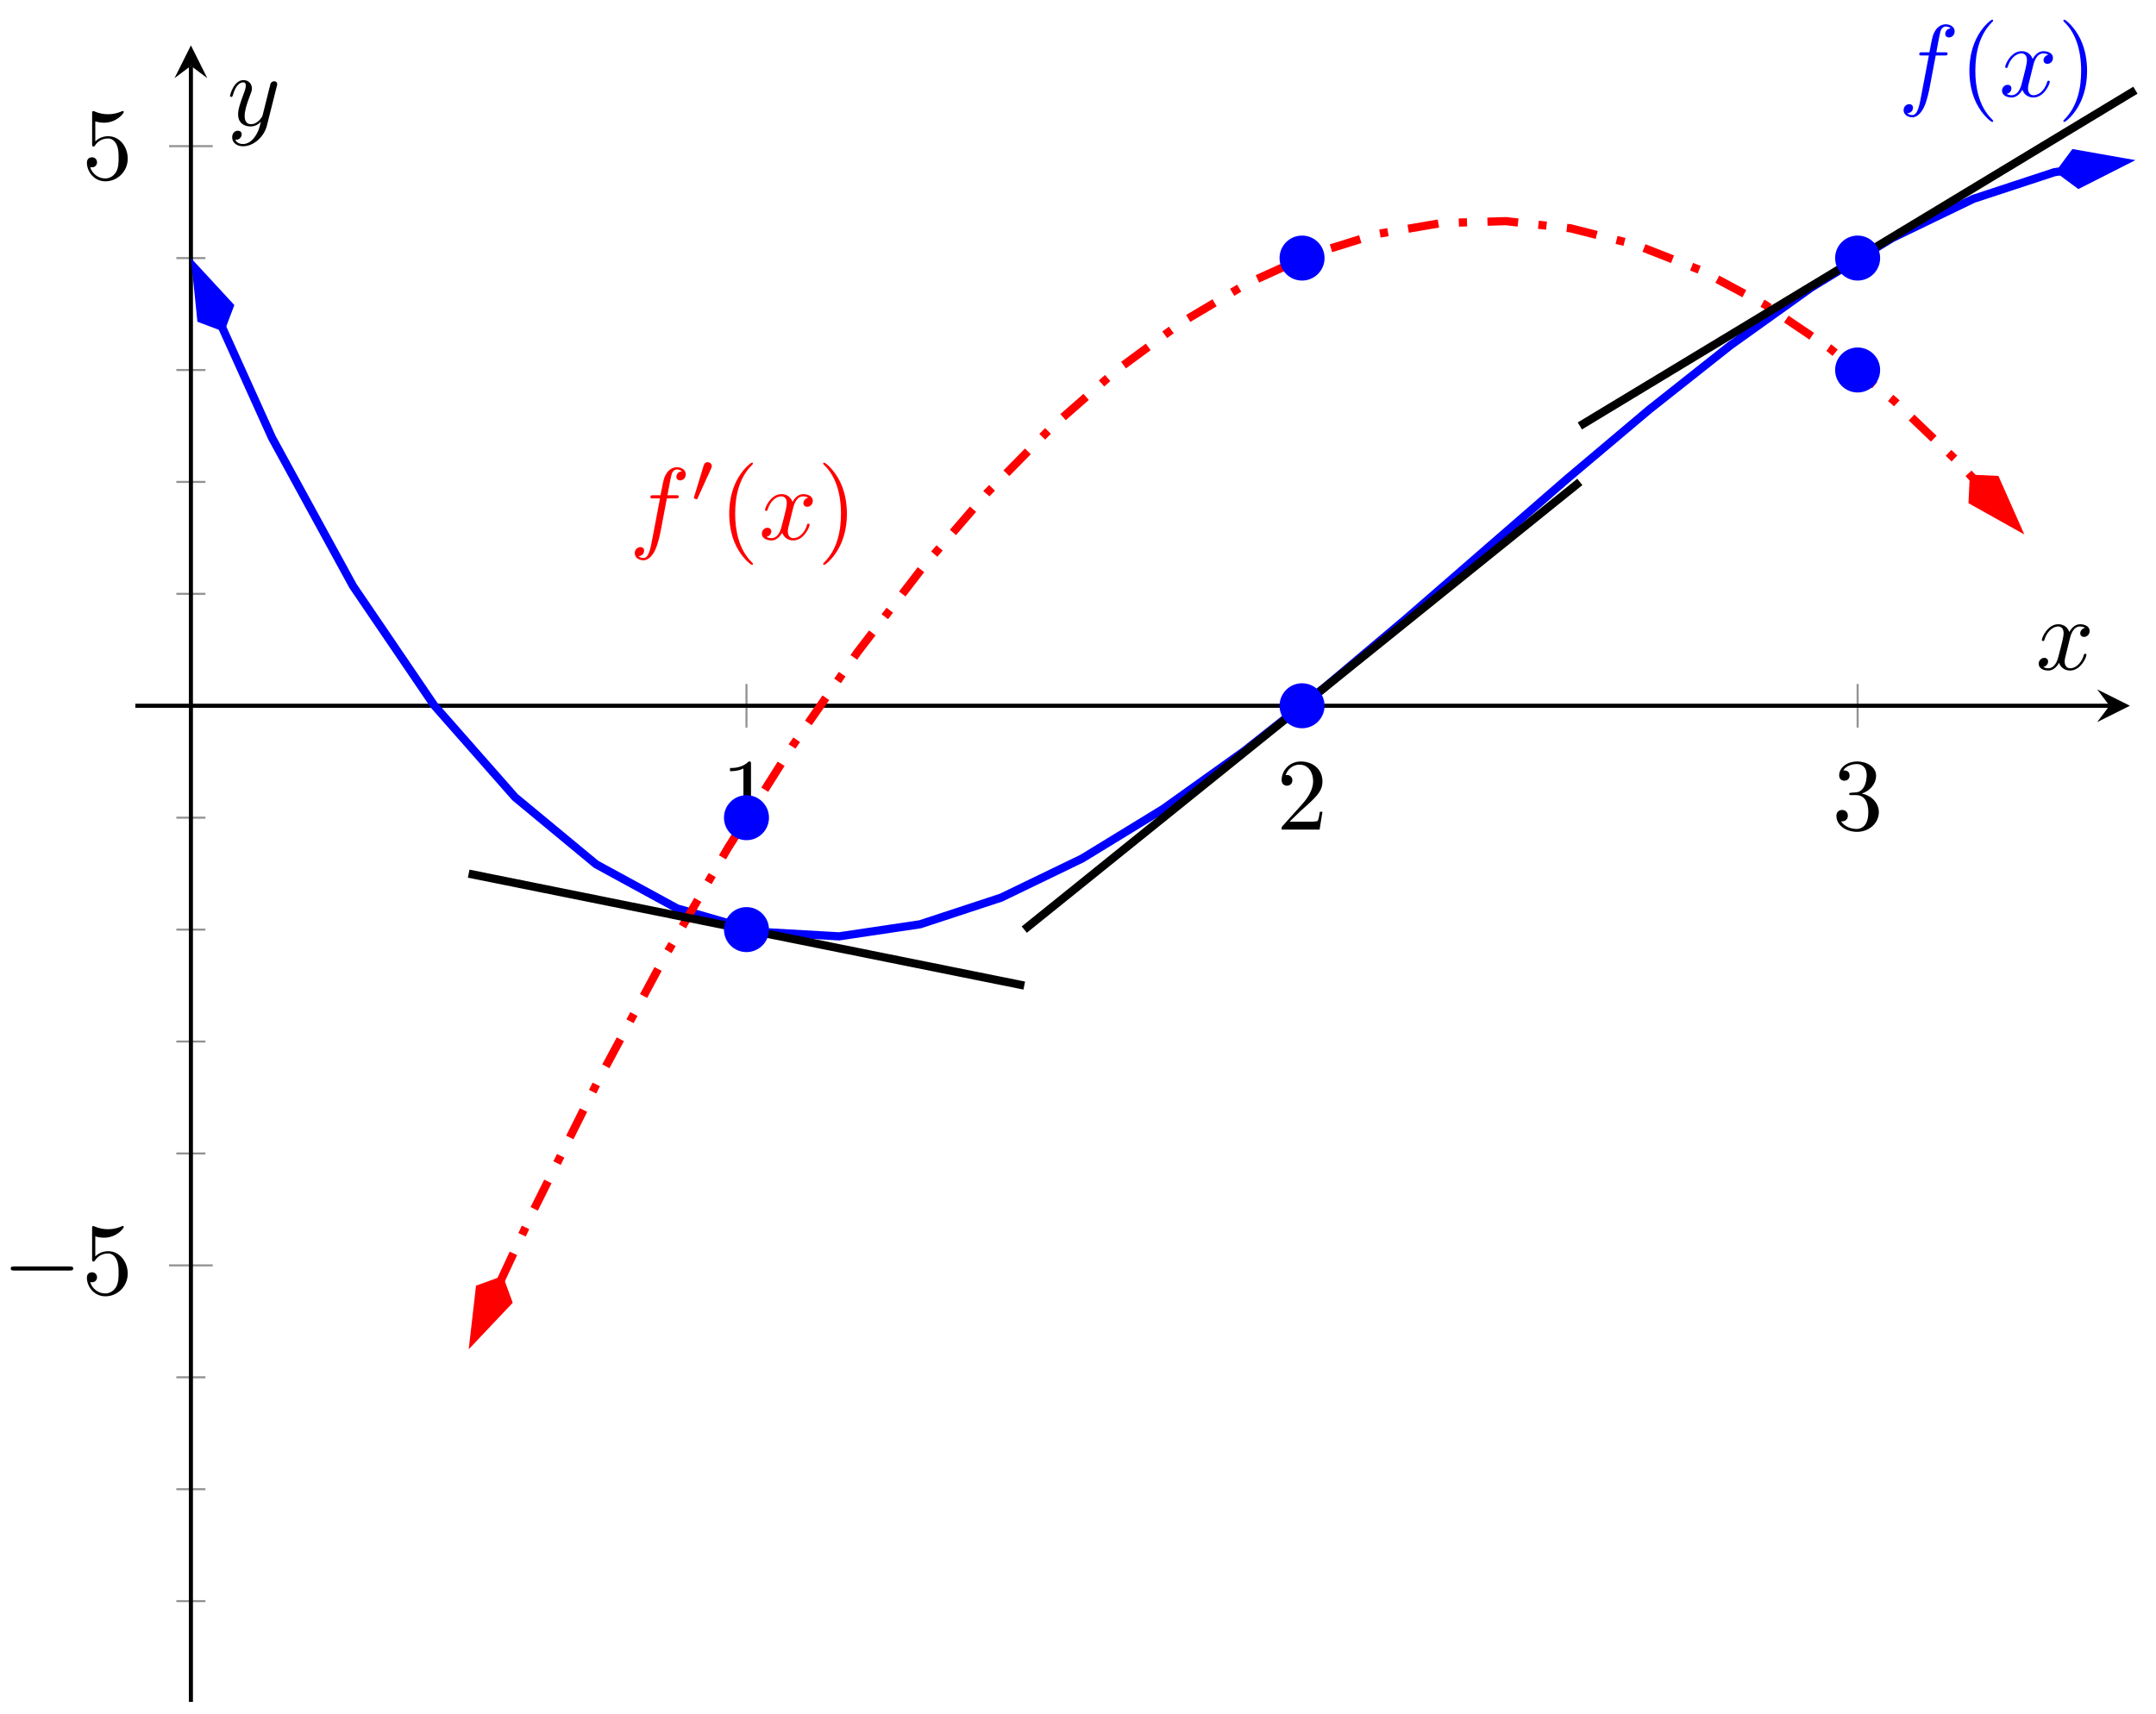 <svg xmlns="http://www.w3.org/2000/svg" xmlns:xlink="http://www.w3.org/1999/xlink" version="1.1" width="210pt" height="167pt" viewBox="0 0 210 167">
<defs>
<path id="font_1_3" d="M.294 .64C.294 .664 .294 .666 .271 .666 .209 .602 .121 .602 .089 .602V.571C.109 .571 .168 .571 .22 .597V.079C.22 .043 .217 .031 .127 .031H.095V0C.13 .003 .217 .003 .257 .003 .297 .003 .384 .003 .419 0V.031H.387C.297 .031 .294 .042 .294 .079V.64Z"/>
<path id="font_1_4" d="M.127 .077 .233 .18C.389 .318 .449 .372 .449 .472 .449 .586 .359 .666 .237 .666 .124 .666 .05 .574 .05 .485 .05 .429 .1 .429 .103 .429 .12 .429 .155 .441 .155 .482 .155 .508 .137 .534 .102 .534 .094 .534 .092 .534 .089 .533 .112 .598 .166 .635 .224 .635 .315 .635 .358 .554 .358 .472 .358 .392 .308 .313 .253 .251L.061 .037C.05 .026 .05 .024 .05 0H.421L.449 .174H.424C.419 .144 .412 .1 .402 .085 .395 .077 .329 .077 .307 .077H.127Z"/>
<path id="font_1_5" d="M.29 .352C.372 .379 .43 .449 .43 .528 .43 .61 .342 .666 .246 .666 .145 .666 .069 .606 .069 .53 .069 .497 .091 .478 .12 .478 .151 .478 .171 .5 .171 .529 .171 .579 .124 .579 .109 .579 .14 .628 .206 .641 .242 .641 .283 .641 .338 .619 .338 .529 .338 .517 .336 .459 .31 .415 .28 .367 .246 .364 .221 .363 .213 .362 .189 .36 .182 .36 .174 .359 .167 .358 .167 .348 .167 .337 .174 .337 .191 .337H.235C.317 .337 .354 .269 .354 .17 .354 .034 .285 .006 .241 .006 .198 .006 .123 .022 .088 .081 .123 .076 .154 .098 .154 .136 .154 .172 .127 .192 .098 .192 .074 .192 .042 .178 .042 .134 .042 .043 .135-.022 .244-.022 .366-.022 .457 .068 .457 .17 .457 .253 .394 .331 .29 .352Z"/>
<path id="font_2_1" d="M.659 .23C.676 .23 .694 .23 .694 .25 .694 .27 .676 .27 .659 .27H.118C.101 .27 .083 .27 .083 .25 .083 .23 .101 .23 .118 .23H.659Z"/>
<path id="font_1_6" d="M.449 .2C.449 .319 .367 .419 .259 .419 .211 .419 .168 .403 .132 .368V.564C.152 .558 .185 .551 .217 .551 .34 .551 .41 .642 .41 .655 .41 .661 .407 .666 .4 .666 .399 .666 .397 .666 .392 .663 .372 .654 .323 .634 .256 .634 .216 .634 .17 .641 .123 .662 .115 .665 .113 .665 .111 .665 .101 .665 .101 .657 .101 .641V.344C.101 .326 .101 .318 .115 .318 .122 .318 .124 .321 .128 .327 .139 .343 .176 .397 .257 .397 .309 .397 .334 .351 .342 .333 .358 .296 .36 .257 .36 .207 .36 .172 .36 .112 .336 .07 .312 .031 .275 .006 .229 .006 .156 .006 .099 .058 .082 .117 .085 .116 .088 .115 .099 .115 .132 .115 .149 .14 .149 .164 .149 .188 .132 .213 .099 .213 .085 .213 .05 .206 .05 .16 .05 .074 .119-.022 .231-.022 .347-.022 .449 .073 .449 .2Z"/>
<path id="font_3_1" d="M.367 .4H.453C.473 .4 .483 .4 .483 .42 .483 .431 .473 .431 .456 .431H.373L.394 .545C.398 .566 .412 .637 .418 .649 .427 .668 .444 .683 .465 .683 .469 .683 .495 .683 .514 .665 .47 .661 .46 .626 .46 .611 .46 .588 .478 .576 .497 .576 .523 .576 .552 .598 .552 .636 .552 .682 .506 .705 .465 .705 .431 .705 .368 .687 .338 .588 .332 .567 .329 .557 .305 .431H.236C.217 .431 .206 .431 .206 .412 .206 .4 .215 .4 .234 .4H.3L.225 .005C.207-.092 .19-.183 .138-.183 .134-.183 .109-.183 .09-.165 .136-.162 .145-.126 .145-.111 .145-.088 .127-.076 .108-.076 .082-.076 .053-.098 .053-.136 .053-.181 .097-.205 .138-.205 .193-.205 .233-.146 .251-.108 .283-.045 .306 .076 .307 .083L.367 .4Z"/>
<path id="font_1_1" d="M.331-.24C.331-.237 .331-.235 .314-.218 .189-.092 .157 .097 .157 .25 .157 .424 .195 .598 .318 .723 .331 .735 .331 .737 .331 .74 .331 .747 .327 .75 .321 .75 .311 .75 .221 .682 .162 .555 .111 .445 .099 .334 .099 .25 .099 .172 .11 .051 .165-.062 .225-.185 .311-.25 .321-.25 .327-.25 .331-.247 .331-.24Z"/>
<path id="font_3_2" d="M.334 .302C.34 .328 .363 .42 .433 .42 .438 .42 .462 .42 .483 .407 .455 .402 .435 .377 .435 .353 .435 .337 .446 .318 .473 .318 .495 .318 .527 .336 .527 .376 .527 .428 .468 .442 .434 .442 .376 .442 .341 .389 .329 .366 .304 .432 .25 .442 .221 .442 .117 .442 .06 .313 .06 .288 .06 .278 .07 .278 .072 .278 .08 .278 .083 .28 .085 .289 .119 .395 .185 .42 .219 .42 .238 .42 .273 .411 .273 .353 .273 .322 .256 .255 .219 .115 .203 .053 .168 .011 .124 .011 .118 .011 .095 .011 .074 .024 .099 .029 .121 .05 .121 .078 .121 .105 .099 .113 .084 .113 .054 .113 .029 .087 .029 .055 .029 .009 .079-.011 .123-.011 .189-.011 .225 .059 .228 .065 .24 .028 .276-.011 .336-.011 .439-.011 .496 .118 .496 .143 .496 .153 .487 .153 .484 .153 .475 .153 .473 .149 .471 .142 .438 .035 .37 .011 .338 .011 .299 .011 .283 .043 .283 .077 .283 .099 .289 .121 .3 .165L.334 .302Z"/>
<path id="font_1_2" d="M.289 .25C.289 .328 .278 .449 .223 .562 .163 .685 .077 .75 .067 .75 .061 .75 .057 .746 .057 .74 .057 .737 .057 .735 .076 .717 .174 .618 .231 .459 .231 .25 .231 .079 .194-.097 .07-.223 .057-.235 .057-.237 .057-.24 .057-.246 .061-.25 .067-.25 .077-.25 .167-.182 .226-.055 .277 .055 .289 .166 .289 .25Z"/>
<path id="font_4_1" d="M.29 .472C.298 .489 .299 .497 .299 .504 .299 .535 .271 .559 .24 .559 .202 .559 .19 .528 .185 .512L.053 .079C.052 .077 .048 .064 .048 .063 .048 .051 .079 .041 .087 .041 .094 .041 .095 .043 .102 .058L.29 .472Z"/>
<path id="font_3_3" d="M.486 .381C.49 .395 .49 .397 .49 .404 .49 .422 .476 .431 .461 .431 .451 .431 .435 .425 .426 .41 .424 .405 .416 .374 .412 .356 .405 .33 .398 .303 .392 .276L.347 .096C.343 .081 .3 .011 .234 .011 .183 .011 .172 .055 .172 .092 .172 .138 .189 .2 .223 .288 .239 .329 .243 .34 .243 .36 .243 .405 .211 .442 .161 .442 .066 .442 .029 .297 .029 .288 .029 .278 .039 .278 .041 .278 .051 .278 .052 .28 .057 .296 .084 .39 .124 .42 .158 .42 .166 .42 .183 .42 .183 .388 .183 .363 .173 .337 .166 .318 .126 .212 .108 .155 .108 .108 .108 .019 .171-.011 .23-.011 .269-.011 .303 .006 .331 .034 .318-.018 .306-.067 .266-.12 .24-.154 .202-.183 .156-.183 .142-.183 .097-.18 .08-.141 .096-.141 .109-.141 .123-.129 .133-.12 .143-.107 .143-.088 .143-.057 .116-.053 .106-.053 .083-.053 .05-.069 .05-.118 .05-.168 .094-.205 .156-.205 .259-.205 .362-.114 .39-.001L.486 .381Z"/>
</defs>
<path transform="matrix(1,0,0,-1,13.183,165.81)" stroke-width=".199" stroke-linecap="butt" stroke-miterlimit="10" stroke-linejoin="miter" fill="none" stroke="#929292" d="M59.526 94.923V99.175M113.64 94.923V99.175M167.755 94.923V99.175"/>
<path transform="matrix(1,0,0,-1,13.183,165.81)" stroke-width=".199" stroke-linecap="butt" stroke-miterlimit="10" stroke-linejoin="miter" fill="none" stroke="#929292" d="M3.994 9.814H6.829M3.994 20.718H6.829M3.994 31.623H6.829M3.994 53.431H6.829M3.994 64.336H6.829M3.994 75.24H6.829M3.994 86.145H6.829M3.994 107.953H6.829M3.994 118.858H6.829M3.994 129.762H6.829M3.994 140.666H6.829"/>
<path transform="matrix(1,0,0,-1,13.183,165.81)" stroke-width=".199" stroke-linecap="butt" stroke-miterlimit="10" stroke-linejoin="miter" fill="none" stroke="#929292" d="M3.285 42.527H7.537M3.285 151.571H7.537"/>
<path transform="matrix(1,0,0,-1,13.183,165.81)" stroke-width=".399" stroke-linecap="butt" stroke-miterlimit="10" stroke-linejoin="miter" fill="none" stroke="#000000" d="M0 97.049H192.278"/>
<path transform="matrix(1,0,0,-1,205.467,68.759)" d="M1.993 0-1.196 1.594 0 0-1.196-1.594"/>
<path transform="matrix(1,0,0,-1,13.183,165.81)" stroke-width=".399" stroke-linecap="butt" stroke-miterlimit="10" stroke-linejoin="miter" fill="none" stroke="#000000" d="M5.411 0V159.392"/>
<path transform="matrix(0,-1,-1,-0,18.595,6.415)" d="M1.993 0-1.196 1.594 0 0-1.196-1.594"/>
<use data-text="1" xlink:href="#font_1_3" transform="matrix(9.963,0,0,-9.963,70.22,80.825)"/>
<use data-text="2" xlink:href="#font_1_4" transform="matrix(9.963,0,0,-9.963,124.336,80.825)"/>
<use data-text="3" xlink:href="#font_1_5" transform="matrix(9.963,0,0,-9.963,178.452,80.825)"/>
<use data-text="&#x2212;" xlink:href="#font_2_1" transform="matrix(9.963,0,0,-9.963,.218,126.077)"/>
<use data-text="5" xlink:href="#font_1_6" transform="matrix(9.963,0,0,-9.963,7.966,126.077)"/>
<use data-text="5" xlink:href="#font_1_6" transform="matrix(9.963,0,0,-9.963,7.967,17.446)"/>
<path transform="matrix(1,0,0,-1,13.183,165.81)" stroke-width=".797" stroke-linecap="butt" stroke-miterlimit="10" stroke-linejoin="miter" fill="none" stroke="#0000ff" d="M8.424 133.988 13.303 123.173 21.195 108.724 29.086 97.116 36.978 88.145 44.87 81.61 52.761 77.306 60.653 75.032 68.545 74.584 76.437 75.759 84.328 78.355 92.22 82.168 100.112 86.996 108.003 92.636 115.895 98.884 123.787 105.539 131.678 112.396 139.57 119.253 147.462 125.907 155.353 132.155 163.245 137.795 171.137 142.623 179.028 146.436 186.92 149.033 187.565 149.129"/>
<path transform="matrix(-.411,-.912,-.912,.411,21.839,32.333)" d="M6.63 0 2.08 1.517 .564 0 2.08-1.517Z" fill="#0000ff"/>
<path transform="matrix(-.411,-.912,-.912,.411,21.839,32.333)" stroke-width=".797" stroke-linecap="butt" stroke-miterlimit="10" stroke-linejoin="miter" fill="none" stroke="#0000ff" d="M6.63 0 2.08 1.517 .564 0 2.08-1.517Z"/>
<path transform="matrix(.989,-.147,-.147,-.989,200.196,16.761)" d="M6.63 0 2.08 1.517 .564 0 2.08-1.517Z" fill="#0000ff"/>
<path transform="matrix(.989,-.147,-.147,-.989,200.196,16.761)" stroke-width=".797" stroke-linecap="butt" stroke-miterlimit="10" stroke-linejoin="miter" fill="none" stroke="#0000ff" d="M6.63 0 2.08 1.517 .564 0 2.08-1.517Z"/>
<use data-text="f" xlink:href="#font_3_1" transform="matrix(9.963,0,0,-9.963,184.888,9.389)" fill="#0000ff"/>
<use data-text="(" xlink:href="#font_1_1" transform="matrix(9.963,0,0,-9.963,190.838,9.389)" fill="#0000ff"/>
<use data-text="x" xlink:href="#font_3_2" transform="matrix(9.963,0,0,-9.963,194.712,9.389)" fill="#0000ff"/>
<use data-text=")" xlink:href="#font_1_2" transform="matrix(9.963,0,0,-9.963,200.407,9.389)" fill="#0000ff"/>
<path transform="matrix(1,0,0,-1,13.183,165.81)" stroke-width=".797" stroke-linecap="butt" stroke-dasharray="2.989,1.993,.797,1.993" stroke-miterlimit="10" stroke-linejoin="miter" fill="none" stroke="#ff0000" d="M35.563 40.99 38.782 47.897 45.095 60.556 51.409 72.323 57.722 83.2 64.035 93.187 70.349 102.283 76.662 110.488 82.975 117.803 89.289 124.228 95.602 129.762 101.915 134.405 108.228 138.158 114.542 141.021 120.855 142.993 127.168 144.074 133.482 144.265 139.795 143.565 146.108 141.975 152.422 139.495 158.735 136.123 165.048 131.862 171.362 126.71 177.675 120.667 179.056 119.151"/>
<path transform="matrix(-.422,.906,.906,.422,48.985,124.308)" d="M6.63 0 2.08 1.517 .564 0 2.08-1.517Z" fill="#ff0000"/>
<path transform="matrix(-.422,.906,.906,.422,48.985,124.308)" stroke-width=".797" stroke-linecap="butt" stroke-miterlimit="10" stroke-linejoin="miter" fill="none" stroke="#ff0000" d="M6.63 0 2.08 1.517 .564 0 2.08-1.517Z"/>
<path transform="matrix(.673,.739,.739,-.673,191.865,46.24)" d="M6.63 0 2.08 1.517 .564 0 2.08-1.517Z" fill="#ff0000"/>
<path transform="matrix(.673,.739,.739,-.673,191.865,46.24)" stroke-width=".797" stroke-linecap="butt" stroke-miterlimit="10" stroke-linejoin="miter" fill="none" stroke="#ff0000" d="M6.63 0 2.08 1.517 .564 0 2.08-1.517Z"/>
<use data-text="f" xlink:href="#font_3_1" transform="matrix(9.963,0,0,-9.963,61.297,52.544)" fill="#ff0000"/>
<use data-text="&#x2032;" xlink:href="#font_4_1" transform="matrix(6.974,0,0,-6.974,67.248,48.929)" fill="#ff0000"/>
<use data-text="(" xlink:href="#font_1_1" transform="matrix(9.963,0,0,-9.963,70.043,52.544)" fill="#ff0000"/>
<use data-text="x" xlink:href="#font_3_2" transform="matrix(9.963,0,0,-9.963,73.917,52.544)" fill="#ff0000"/>
<use data-text=")" xlink:href="#font_1_2" transform="matrix(9.963,0,0,-9.963,79.611,52.544)" fill="#ff0000"/>
<path transform="matrix(1,0,0,-1,13.183,165.81)" stroke-width=".797" stroke-linecap="butt" stroke-miterlimit="10" stroke-linejoin="miter" fill="none" stroke="#000000" d="M32.469 80.692 34.723 80.238 36.978 79.784 39.233 79.329 41.488 78.875 43.742 78.421 45.997 77.966 48.252 77.512 50.507 77.058 52.761 76.603 55.016 76.149 57.271 75.695 59.525 75.24 61.78 74.786 64.035 74.332 66.29 73.877 68.544 73.423 70.799 72.969 73.054 72.514 75.309 72.06 77.563 71.606 79.818 71.151 82.073 70.697 84.328 70.243 86.582 69.788"/>
<path transform="matrix(1,0,0,-1,13.183,165.81)" stroke-width=".797" stroke-linecap="butt" stroke-miterlimit="10" stroke-linejoin="miter" fill="none" stroke="#000000" d="M86.583 75.24 88.838 77.058 91.093 78.875 93.347 80.692 95.602 82.51 97.857 84.327 100.112 86.144 102.366 87.962 104.621 89.779 106.876 91.596 109.13 93.414 111.385 95.231 113.64 97.049 115.895 98.866 118.149 100.683 120.404 102.501 122.659 104.318 124.914 106.135 127.168 107.953 129.423 109.77 131.678 111.588 133.933 113.405 136.187 115.222 138.442 117.04 140.697 118.857"/>
<path transform="matrix(1,0,0,-1,13.183,165.81)" stroke-width=".797" stroke-linecap="butt" stroke-miterlimit="10" stroke-linejoin="miter" fill="none" stroke="#000000" d="M140.698 124.31 142.952 125.673 145.207 127.036 147.462 128.399 149.717 129.762 151.971 131.125 154.226 132.488 156.481 133.851 158.735 135.214 160.99 136.577 163.245 137.94 165.5 139.303 167.754 140.666 170.009 142.029 172.264 143.392 174.519 144.755 176.773 146.118 179.028 147.481 181.283 148.844 183.538 150.207 185.792 151.57 188.047 152.933 190.302 154.296 192.556 155.659 194.811 157.022"/>
<path transform="matrix(1,0,0,-1,13.183,165.81)" d="M61.518 75.24C61.518 76.341 60.626 77.233 59.526 77.233 58.425 77.233 57.533 76.341 57.533 75.24 57.533 74.14 58.425 73.248 59.526 73.248 60.626 73.248 61.518 74.14 61.518 75.24ZM59.526 75.24" fill="#0000ff"/>
<path transform="matrix(1,0,0,-1,13.183,165.81)" stroke-width=".399" stroke-linecap="butt" stroke-miterlimit="10" stroke-linejoin="miter" fill="none" stroke="#0000ff" d="M61.518 75.24C61.518 76.341 60.626 77.233 59.526 77.233 58.425 77.233 57.533 76.341 57.533 75.24 57.533 74.14 58.425 73.248 59.526 73.248 60.626 73.248 61.518 74.14 61.518 75.24ZM59.526 75.24"/>
<path transform="matrix(1,0,0,-1,13.183,165.81)" d="M115.633 97.049C115.633 98.149 114.741 99.042 113.64 99.042 112.54 99.042 111.648 98.149 111.648 97.049 111.648 95.948 112.54 95.056 113.64 95.056 114.741 95.056 115.633 95.948 115.633 97.049ZM113.64 97.049" fill="#0000ff"/>
<path transform="matrix(1,0,0,-1,13.183,165.81)" stroke-width=".399" stroke-linecap="butt" stroke-miterlimit="10" stroke-linejoin="miter" fill="none" stroke="#0000ff" d="M115.633 97.049C115.633 98.149 114.741 99.042 113.64 99.042 112.54 99.042 111.648 98.149 111.648 97.049 111.648 95.948 112.54 95.056 113.64 95.056 114.741 95.056 115.633 95.948 115.633 97.049ZM113.64 97.049"/>
<path transform="matrix(1,0,0,-1,13.183,165.81)" d="M169.747 140.666C169.747 141.767 168.855 142.659 167.755 142.659 166.654 142.659 165.762 141.767 165.762 140.666 165.762 139.566 166.654 138.674 167.755 138.674 168.855 138.674 169.747 139.566 169.747 140.666ZM167.755 140.666" fill="#0000ff"/>
<path transform="matrix(1,0,0,-1,13.183,165.81)" stroke-width=".399" stroke-linecap="butt" stroke-miterlimit="10" stroke-linejoin="miter" fill="none" stroke="#0000ff" d="M169.747 140.666C169.747 141.767 168.855 142.659 167.755 142.659 166.654 142.659 165.762 141.767 165.762 140.666 165.762 139.566 166.654 138.674 167.755 138.674 168.855 138.674 169.747 139.566 169.747 140.666ZM167.755 140.666"/>
<path transform="matrix(1,0,0,-1,13.183,165.81)" d="" fill="#0000ff"/>
<path transform="matrix(1,0,0,-1,13.183,165.81)" stroke-width=".399" stroke-linecap="butt" stroke-miterlimit="10" stroke-linejoin="miter" fill="none" stroke="#0000ff" d=""/>
<path transform="matrix(1,0,0,-1,13.183,165.81)" d="M61.518 86.145C61.518 87.245 60.626 88.137 59.526 88.137 58.425 88.137 57.533 87.245 57.533 86.145 57.533 85.044 58.425 84.152 59.526 84.152 60.626 84.152 61.518 85.044 61.518 86.145ZM59.526 86.145" fill="#0000ff"/>
<path transform="matrix(1,0,0,-1,13.183,165.81)" stroke-width=".399" stroke-linecap="butt" stroke-miterlimit="10" stroke-linejoin="miter" fill="none" stroke="#0000ff" d="M61.518 86.145C61.518 87.245 60.626 88.137 59.526 88.137 58.425 88.137 57.533 87.245 57.533 86.145 57.533 85.044 58.425 84.152 59.526 84.152 60.626 84.152 61.518 85.044 61.518 86.145ZM59.526 86.145"/>
<path transform="matrix(1,0,0,-1,13.183,165.81)" d="M115.633 140.666C115.633 141.767 114.741 142.659 113.64 142.659 112.54 142.659 111.648 141.767 111.648 140.666 111.648 139.566 112.54 138.674 113.64 138.674 114.741 138.674 115.633 139.566 115.633 140.666ZM113.64 140.666" fill="#0000ff"/>
<path transform="matrix(1,0,0,-1,13.183,165.81)" stroke-width=".399" stroke-linecap="butt" stroke-miterlimit="10" stroke-linejoin="miter" fill="none" stroke="#0000ff" d="M115.633 140.666C115.633 141.767 114.741 142.659 113.64 142.659 112.54 142.659 111.648 141.767 111.648 140.666 111.648 139.566 112.54 138.674 113.64 138.674 114.741 138.674 115.633 139.566 115.633 140.666ZM113.64 140.666"/>
<path transform="matrix(1,0,0,-1,13.183,165.81)" d="M169.747 129.762C169.747 130.863 168.855 131.755 167.755 131.755 166.654 131.755 165.762 130.863 165.762 129.762 165.762 128.662 166.654 127.77 167.755 127.77 168.855 127.77 169.747 128.662 169.747 129.762ZM167.755 129.762" fill="#0000ff"/>
<path transform="matrix(1,0,0,-1,13.183,165.81)" stroke-width=".399" stroke-linecap="butt" stroke-miterlimit="10" stroke-linejoin="miter" fill="none" stroke="#0000ff" d="M169.747 129.762C169.747 130.863 168.855 131.755 167.755 131.755 166.654 131.755 165.762 130.863 165.762 129.762 165.762 128.662 166.654 127.77 167.755 127.77 168.855 127.77 169.747 128.662 169.747 129.762ZM167.755 129.762"/>
<path transform="matrix(1,0,0,-1,13.183,165.81)" d="" fill="#0000ff"/>
<path transform="matrix(1,0,0,-1,13.183,165.81)" stroke-width=".399" stroke-linecap="butt" stroke-miterlimit="10" stroke-linejoin="miter" fill="none" stroke="#0000ff" d=""/>
<use data-text="x" xlink:href="#font_3_2" transform="matrix(9.963,0,0,-9.963,198.284,65.221)"/>
<use data-text="y" xlink:href="#font_3_3" transform="matrix(9.963,0,0,-9.963,22.116,12.209)"/>
</svg>
